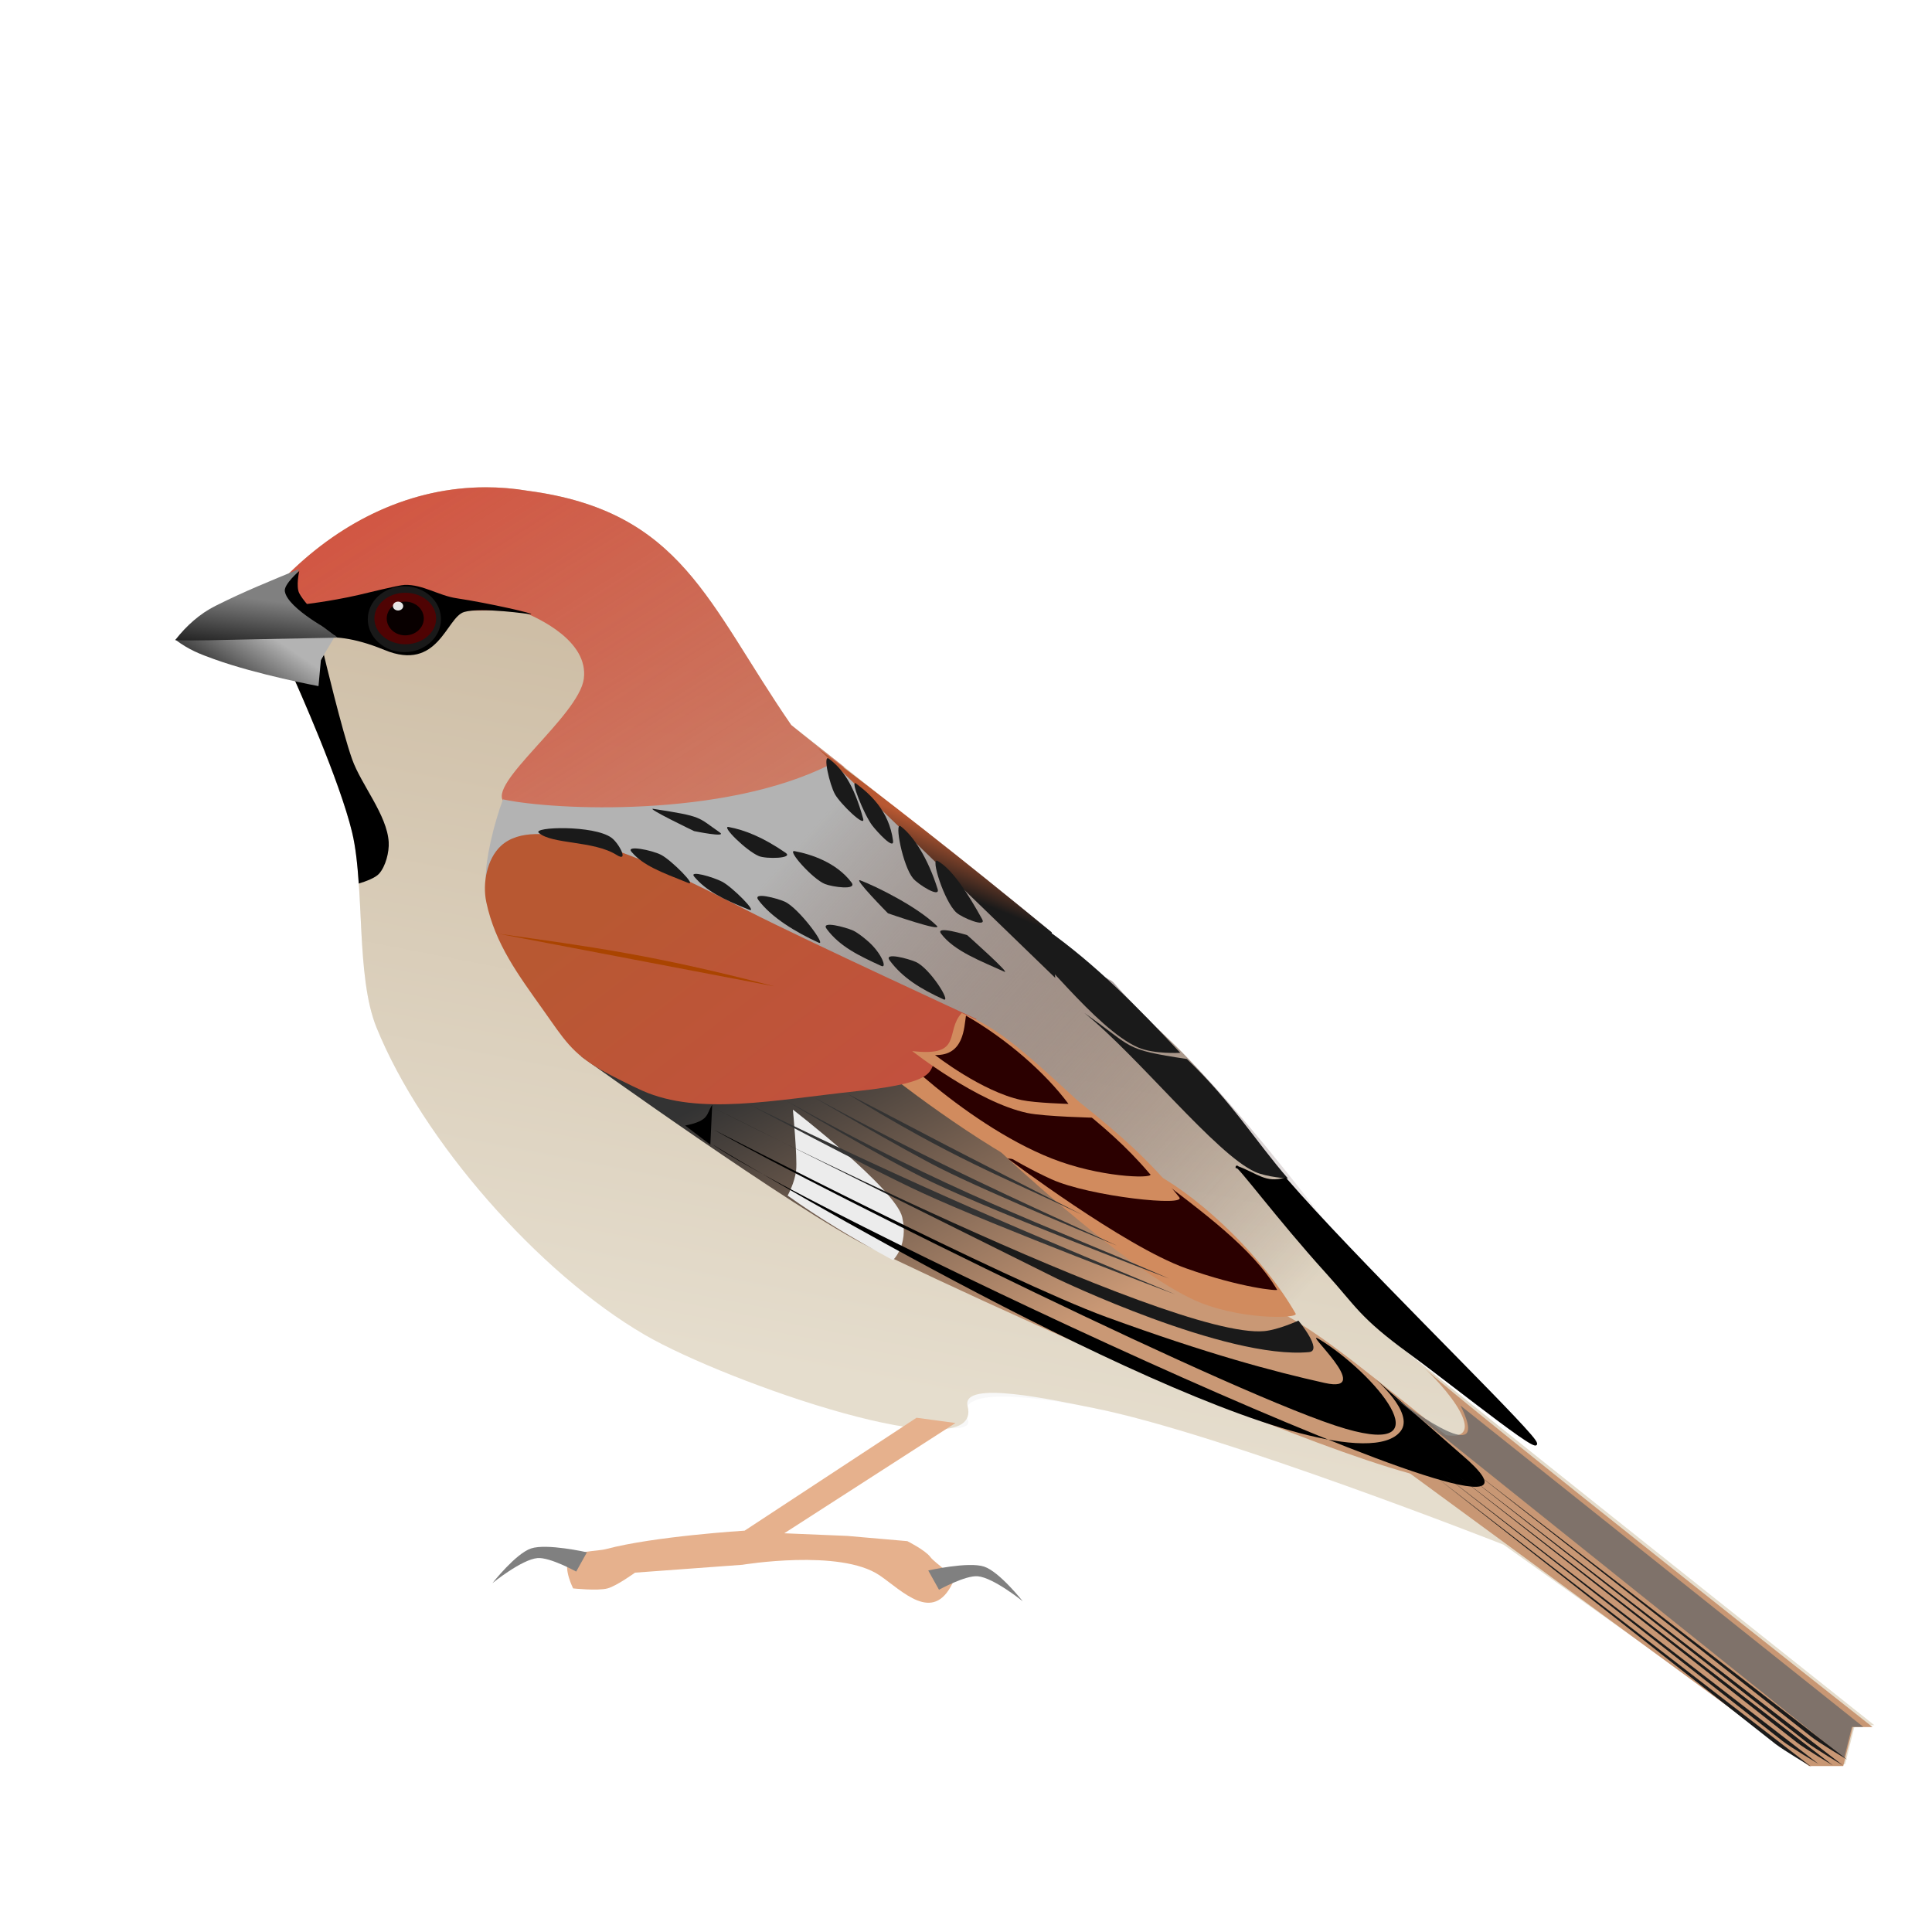 <?xml version="1.0" encoding="UTF-8" standalone="no"?>
<!-- Created with Inkscape (http://www.inkscape.org/) -->
<svg
   xmlns:dc="http://purl.org/dc/elements/1.1/"
   xmlns:cc="http://creativecommons.org/ns#"
   xmlns:rdf="http://www.w3.org/1999/02/22-rdf-syntax-ns#"
   xmlns:svg="http://www.w3.org/2000/svg"
   xmlns="http://www.w3.org/2000/svg"
   xmlns:xlink="http://www.w3.org/1999/xlink"
   xmlns:sodipodi="http://sodipodi.sourceforge.net/DTD/sodipodi-0.dtd"
   xmlns:inkscape="http://www.inkscape.org/namespaces/inkscape"
   version="1.0"
   width="800"
   height="800"
   id="svg2"
   sodipodi:version="0.32"
   inkscape:version="0.46"
   sodipodi:docname="SomaliSparrow.svg"
   inkscape:output_extension="org.inkscape.output.svg.inkscape">
  <sodipodi:namedview
     inkscape:window-height="744"
     inkscape:window-width="1280"
     inkscape:pageshadow="2"
     inkscape:pageopacity="0.0"
     guidetolerance="10.0"
     gridtolerance="10.0"
     objecttolerance="10.0"
     borderopacity="1.0"
     bordercolor="#666666"
     pagecolor="#ffffff"
     id="base"
     showgrid="false"
     inkscape:zoom="0.45991771"
     inkscape:cx="366.17812"
     inkscape:cy="213.98036"
     inkscape:window-x="0"
     inkscape:window-y="0"
     inkscape:current-layer="svg2" />
  <defs
     id="defs4">
    <linearGradient
       inkscape:collect="always"
       id="linearGradient2572">
      <stop
         style="stop-color:#b85832;stop-opacity:1;"
         offset="0"
         id="stop2574" />
      <stop
         style="stop-color:#1a1a1a;stop-opacity:1"
         offset="1"
         id="stop2576" />
    </linearGradient>
    <linearGradient
       inkscape:collect="always"
       id="linearGradient2625">
      <stop
         style="stop-color:#333333;stop-opacity:1;"
         offset="0"
         id="stop2627" />
      <stop
         style="stop-color:#c99875;stop-opacity:1"
         offset="1"
         id="stop2629" />
    </linearGradient>
    <linearGradient
       inkscape:collect="always"
       id="linearGradient2617">
      <stop
         style="stop-color:#b85832;stop-opacity:1;"
         offset="0"
         id="stop2619" />
      <stop
         style="stop-color:#c2513e;stop-opacity:1"
         offset="1"
         id="stop2621" />
    </linearGradient>
    <linearGradient
       inkscape:collect="always"
       id="linearGradient2583">
      <stop
         style="stop-color:#b3b3b3;stop-opacity:1"
         offset="0"
         id="stop2585" />
      <stop
         style="stop-color:#2b0000;stop-opacity:0;"
         offset="1"
         id="stop2587" />
    </linearGradient>
    <linearGradient
       id="linearGradient2577">
      <stop
         offset="0"
         style="stop-color:#d25340;stop-opacity:1"
         id="stop2579" />
      <stop
         offset="1"
         style="stop-color:#c4523a;stop-opacity:0.399"
         id="stop2581" />
    </linearGradient>
    <linearGradient
       id="linearGradient2657">
      <stop
         style="stop-color:#ececec;stop-opacity:0.365;"
         offset="0"
         id="stop2659" />
      <stop
         style="stop-color:#e6e6e6;stop-opacity:1"
         offset="1"
         id="stop2661" />
    </linearGradient>
    <inkscape:perspective
       sodipodi:type="inkscape:persp3d"
       inkscape:vp_x="0 : 526.18109 : 1"
       inkscape:vp_y="0 : 1000 : 0"
       inkscape:vp_z="744.09448 : 526.18109 : 1"
       inkscape:persp3d-origin="372.04724 : 350.78739 : 1"
       id="perspective2577" />
    <linearGradient
       id="linearGradient2562">
      <stop
         id="stop2564"
         style="stop-color:#dd9862;stop-opacity:1"
         offset="0" />
      <stop
         id="stop2566"
         style="stop-color:#be5841;stop-opacity:1"
         offset="1" />
    </linearGradient>
    <linearGradient
       id="linearGradient2479">
      <stop
         id="stop2481"
         style="stop-color:#823b2b;stop-opacity:1"
         offset="0" />
      <stop
         id="stop2483"
         style="stop-color:#bf4c36;stop-opacity:1"
         offset="1" />
    </linearGradient>
    <linearGradient
       id="linearGradient2451">
      <stop
         id="stop2453"
         style="stop-color:#1a1a1a;stop-opacity:1"
         offset="0" />
      <stop
         id="stop2455"
         style="stop-color:#b3b3b3;stop-opacity:1"
         offset="1" />
    </linearGradient>
    <linearGradient
       id="linearGradient2441">
      <stop
         id="stop2443"
         style="stop-color:#808080;stop-opacity:1"
         offset="0" />
      <stop
         id="stop2445"
         style="stop-color:#000000;stop-opacity:1"
         offset="1" />
    </linearGradient>
    <linearGradient
       id="linearGradient2411">
      <stop
         id="stop2413"
         style="stop-color:#cebea6;stop-opacity:1"
         offset="0" />
      <stop
         id="stop2415"
         style="stop-color:#e5ddcd;stop-opacity:1"
         offset="1" />
    </linearGradient>
    <linearGradient
       x1="424.264"
       y1="323.032"
       x2="357.594"
       y2="607.895"
       id="linearGradient2417"
       xlink:href="#linearGradient2411"
       gradientUnits="userSpaceOnUse"
       gradientTransform="translate(167.685,230.315)" />
    <linearGradient
       x1="875.292"
       y1="332.634"
       x2="830.345"
       y2="276.565"
       id="linearGradient2466"
       xlink:href="#linearGradient2451"
       gradientUnits="userSpaceOnUse"
       gradientTransform="translate(-6.061,2.02)" />
    <linearGradient
       x1="846.508"
       y1="238.179"
       x2="856.609"
       y2="306.87"
       id="linearGradient2468"
       xlink:href="#linearGradient2441"
       gradientUnits="userSpaceOnUse"
       gradientTransform="translate(2.02,2.02)" />
    <linearGradient
       x1="717.208"
       y1="491.536"
       x2="620.234"
       y2="564.458"
       id="linearGradient2485"
       xlink:href="#linearGradient2479"
       gradientUnits="userSpaceOnUse" />
    <linearGradient
       x1="565.685"
       y1="599.814"
       x2="365.675"
       y2="742.245"
       id="linearGradient2568"
       xlink:href="#linearGradient2562"
       gradientUnits="userSpaceOnUse" />
    <linearGradient
       inkscape:collect="always"
       xlink:href="#linearGradient2451"
       id="linearGradient2792"
       gradientUnits="userSpaceOnUse"
       gradientTransform="translate(-6.061,2.02)"
       x1="875.292"
       y1="332.634"
       x2="830.345"
       y2="276.565" />
    <linearGradient
       inkscape:collect="always"
       xlink:href="#linearGradient2441"
       id="linearGradient2794"
       gradientUnits="userSpaceOnUse"
       gradientTransform="translate(2.02,2.02)"
       x1="846.508"
       y1="238.179"
       x2="856.609"
       y2="306.87" />
    <inkscape:perspective
       id="perspective2485"
       inkscape:persp3d-origin="372.04724 : 350.78739 : 1"
       inkscape:vp_z="744.09448 : 526.18109 : 1"
       inkscape:vp_y="0 : 1000 : 0"
       inkscape:vp_x="0 : 526.18109 : 1"
       sodipodi:type="inkscape:persp3d" />
    <linearGradient
       inkscape:collect="always"
       xlink:href="#linearGradient2657"
       id="linearGradient2564"
       gradientUnits="userSpaceOnUse"
       x1="686.616"
       y1="728.018"
       x2="635.254"
       y2="571.026"
       gradientTransform="matrix(-1,0,0,1,895.329,-265.265)" />
    <linearGradient
       inkscape:collect="always"
       xlink:href="#linearGradient2411"
       id="linearGradient2567"
       gradientUnits="userSpaceOnUse"
       gradientTransform="matrix(-1,0,0,1,727.644,-34.95)"
       x1="401.202"
       y1="316.113"
       x2="454.454"
       y2="590.983" />
    <linearGradient
       inkscape:collect="always"
       xlink:href="#linearGradient2577"
       id="linearGradient2575"
       gradientUnits="userSpaceOnUse"
       gradientTransform="matrix(-1,0,0,1,727.644,-34.95)"
       x1="564.275"
       y1="218.27"
       x2="380.94"
       y2="508.36" />
    <linearGradient
       inkscape:collect="always"
       xlink:href="#linearGradient2583"
       id="linearGradient2589"
       x1="318.255"
       y1="362.592"
       x2="527.35"
       y2="549.393"
       gradientUnits="userSpaceOnUse" />
    <linearGradient
       inkscape:collect="always"
       xlink:href="#linearGradient2617"
       id="linearGradient2623"
       x1="244.457"
       y1="380.272"
       x2="324.405"
       y2="486.357"
       gradientUnits="userSpaceOnUse" />
    <linearGradient
       inkscape:collect="always"
       xlink:href="#linearGradient2625"
       id="linearGradient2631"
       x1="304.418"
       y1="449.458"
       x2="378.216"
       y2="584.755"
       gradientUnits="userSpaceOnUse" />
    <linearGradient
       inkscape:collect="always"
       xlink:href="#linearGradient2617"
       id="linearGradient2528"
       gradientUnits="userSpaceOnUse"
       x1="244.457"
       y1="380.272"
       x2="324.405"
       y2="486.357" />
    <linearGradient
       inkscape:collect="always"
       xlink:href="#linearGradient2625"
       id="linearGradient2538"
       gradientUnits="userSpaceOnUse"
       x1="304.418"
       y1="449.458"
       x2="378.216"
       y2="584.755" />
    <linearGradient
       inkscape:collect="always"
       xlink:href="#linearGradient2583"
       id="linearGradient2542"
       gradientUnits="userSpaceOnUse"
       x1="318.255"
       y1="362.592"
       x2="527.35"
       y2="549.393" />
    <linearGradient
       inkscape:collect="always"
       xlink:href="#linearGradient2577"
       id="linearGradient2557"
       gradientUnits="userSpaceOnUse"
       gradientTransform="matrix(-1,0,0,1,727.644,-34.95)"
       x1="564.275"
       y1="218.27"
       x2="380.94"
       y2="508.36" />
    <linearGradient
       inkscape:collect="always"
       xlink:href="#linearGradient2411"
       id="linearGradient2560"
       gradientUnits="userSpaceOnUse"
       gradientTransform="matrix(-1,0,0,1,727.644,-34.95)"
       x1="401.202"
       y1="316.113"
       x2="454.454"
       y2="590.983" />
    <linearGradient
       inkscape:collect="always"
       xlink:href="#linearGradient2657"
       id="linearGradient2563"
       gradientUnits="userSpaceOnUse"
       gradientTransform="matrix(-1,0,0,1,895.329,-265.265)"
       x1="686.616"
       y1="728.018"
       x2="635.254"
       y2="571.026" />
    <linearGradient
       inkscape:collect="always"
       xlink:href="#linearGradient2572"
       id="linearGradient2578"
       x1="392.461"
       y1="343.94"
       x2="383.954"
       y2="365.14"
       gradientUnits="userSpaceOnUse" />
  </defs>
  <g
     id="g2580">
    <path
       sodipodi:nodetypes="csssssccssssscccccs"
       id="path2655"
       d="M 144.959,266.586 C 150.836,283.659 196.545,271.307 207.299,257.25 C 219.594,241.178 265.717,281.324 235.239,303.567 C 204.501,326 199.52,364.541 200.459,355.066 C 202.644,333.007 223.663,414.255 244.986,438.079 C 276.129,472.874 334.676,500.284 375.673,522.641 C 430.769,552.687 566.298,608.766 566.298,608.766 L 616.486,635.061 C 592.18,625.651 498.489,592.126 452.892,583.048 C 436.206,579.725 393.651,572.219 400.678,587.714 C 407.121,601.922 301.233,572.634 267.017,552.735 C 223.2,527.253 174.935,472.428 155.892,425.454 C 147.227,404.08 151.177,367.069 145.798,344.641 C 140.229,321.423 119.517,275.954 119.517,275.954 L 131.642,275.954 L 135.704,263.829 L 135.111,262.86 L 146.579,253.61 C 146.579,253.61 140.852,254.659 144.959,266.586 z"
       style="fill:url(#linearGradient2563);fill-opacity:1;fill-rule:evenodd;stroke:none;stroke-width:1px;stroke-linecap:butt;stroke-linejoin:miter;stroke-opacity:1" />
    <path
       sodipodi:nodetypes="cccssscccccssssscccc"
       d="M 119.532,237.574 C 146.191,211.364 181.093,196.962 218.527,203.229 C 282.509,211.71 292.937,249.903 327.624,300.204 C 327.624,300.204 440.856,388.863 485.207,431.524 C 526.962,471.686 569.834,549.377 576.248,554.692 C 599.154,573.675 716.652,667.075 758.907,700.668 C 769.534,709.117 776.131,714.366 776.131,714.366 L 768.05,714.366 L 764.01,730.529 L 749.867,730.529 L 622.588,639.615 C 622.588,639.615 505.515,593.526 452.883,583.047 C 436.196,579.724 397.835,571.146 400.663,582.267 C 407.562,609.409 301.231,572.641 267.014,552.742 C 223.198,527.26 174.941,472.437 155.898,425.463 C 147.233,404.089 151.175,367.078 145.796,344.651 C 140.227,321.432 119.532,275.96 119.532,275.96 L 131.654,275.96 L 135.695,263.838 L 119.532,237.574 z"
       id="path2409"
       style="fill:url(#linearGradient2560);fill-opacity:1;fill-rule:evenodd;stroke:none;stroke-width:1px;stroke-linecap:butt;stroke-linejoin:miter;stroke-opacity:1" />
    <path
       sodipodi:nodetypes="cccccszcccc"
       id="path2571"
       d="M 201.188,201.781 C 170.387,201.761 142.024,215.447 119.531,237.562 C 121.775,243.478 122.945,249.872 129.562,253.844 C 167.376,254.107 207.448,251.602 217.028,253.553 C 223.363,256.177 243.758,265.608 241.75,281.044 C 239.742,296.479 200.781,325.109 208.875,332.22 C 211.113,334.187 270.451,342.078 299.408,336.394 C 328.366,330.711 335.296,320.745 349.581,317.627 C 332.764,304.573 327.625,300.219 327.625,300.219 C 292.939,249.918 282.513,211.699 218.531,203.219 C 212.682,202.239 206.891,201.785 201.188,201.781 z"
       style="fill:url(#linearGradient2557);fill-opacity:1;fill-rule:evenodd;stroke:none;stroke-width:1px;stroke-linecap:butt;stroke-linejoin:miter;stroke-opacity:1" />
    <path
       sodipodi:nodetypes="cssscsccccc"
       d="M 134.097,271.071 C 134.097,271.071 141.583,302.516 145.798,314.36 C 149.574,324.97 160.296,337.461 160.954,348.704 C 161.195,352.819 159.694,358.777 156.923,361.829 C 155.374,363.534 151.505,364.96 148.548,365.86 C 148.023,358.111 147.278,350.812 145.798,344.641 C 140.672,323.268 123.4,284.589 120.579,278.329 L 128.236,275.954 L 131.642,275.954 L 132.048,274.766 L 134.097,271.071 z"
       id="path2475"
       style="fill:#000000;fill-opacity:1;fill-rule:evenodd;stroke:none;stroke-width:1px;stroke-linecap:butt;stroke-linejoin:miter;stroke-opacity:1" />
    <path
       sodipodi:nodetypes="cssscsssc"
       d="M 124.918,250.371 C 124.918,250.371 136.275,249.143 148.305,246.397 C 151.555,245.655 165.009,242.27 167.576,242.192 C 175.07,241.963 181.621,246.612 189.036,247.72 C 202.284,249.7 222.772,254.363 219.68,254.363 C 219.68,254.363 199.3,251.331 192.219,253.406 C 184.742,255.598 181.586,278.372 159.184,269.13 C 132.659,258.188 125.969,268.868 131.603,262.441 C 138.011,255.13 121.37,251.79 124.918,250.371 z"
       id="path2470"
       style="fill:#000000;fill-rule:evenodd;stroke:none;stroke-width:1px;stroke-linecap:butt;stroke-linejoin:miter;stroke-opacity:1" />
    <g
       transform="matrix(-0.493,0,0,0.414,518.335,147.865)"
       id="g2461">
      <path
         sodipodi:nodetypes="cscccc"
         d="M 783.878,329.093 C 783.878,329.093 835.079,317.788 871.674,302.063 C 883.421,297.015 892.503,292.996 904.143,282.626 C 876.778,281.939 769.736,278.585 769.736,278.585 L 781.858,302.829 L 783.878,329.093 z"
         id="path2449"
         style="fill:url(#linearGradient2792);fill-opacity:1;fill-rule:evenodd;stroke:none;stroke-width:1px;stroke-linecap:butt;stroke-linejoin:miter;stroke-opacity:1" />
      <path
         sodipodi:nodetypes="cscscsc"
         d="M 800.041,211.915 C 825.2,224.381 845.316,233.838 870.398,248.805 C 883.494,256.619 894.761,268.552 904.286,283.09 C 888.086,283.949 865.674,282.875 840.16,282.301 C 817.126,281.783 767.716,280.606 767.716,280.606 C 767.716,280.606 795.85,256.822 808.122,240.2 C 811.88,235.109 800.041,211.915 800.041,211.915 z"
         id="path2439"
         style="fill:url(#linearGradient2794);fill-opacity:1;fill-rule:evenodd;stroke:none;stroke-width:1px;stroke-linecap:butt;stroke-linejoin:miter;stroke-opacity:1" />
      <path
         d="M 800.041,213.936 C 800.041,213.936 813.026,227.123 812.163,234.139 C 809.963,252.004 769.736,276.565 769.736,276.565 C 769.736,276.565 794.685,248.682 800.041,236.159 C 802.989,229.266 800.041,213.936 800.041,213.936 z"
         id="path2459"
         style="fill:#000000;fill-rule:evenodd;stroke:none;stroke-width:1px;stroke-linecap:butt;stroke-linejoin:miter;stroke-opacity:1" />
    </g>
    <g
       transform="translate(-5.958,-41.704)"
       id="g2492">
      <path
         sodipodi:nodetypes="cssssc"
         d="M 158.253,298.109 C 158.253,305.64 165.037,311.746 173.405,311.746 C 181.774,311.746 188.558,305.64 188.558,298.109 C 188.558,292.126 184.277,287.043 178.321,285.205 C 176.78,284.73 175.126,284.472 173.405,284.472 C 165.037,284.472 158.253,290.577 158.253,298.109 z"
         id="path2419"
         style="opacity:0.994;fill:#1a1a1a;fill-opacity:1;stroke:none;stroke-opacity:1" />
      <g
         transform="matrix(-0.422,0,0,0.364,538.67,150.443)"
         id="g2427">
        <path
           d="M 894.995,404.854 C 894.995,421.033 881.427,434.149 864.691,434.149 C 847.954,434.149 834.386,421.033 834.386,404.854 C 834.386,388.676 847.954,375.56 864.691,375.56 C 881.427,375.56 894.995,388.676 894.995,404.854 L 894.995,404.854 z"
           id="path2421"
           style="opacity:0.891;fill:#550000;fill-opacity:1;stroke:none;stroke-opacity:1" />
        <path
           d="M 911.158,577.591 C 911.161,588.751 902.115,597.8 890.955,597.8 C 879.794,597.8 870.748,588.751 870.751,577.591 C 870.748,566.43 879.794,557.381 890.955,557.381 C 902.115,557.381 911.161,566.43 911.158,577.591 z"
           transform="matrix(0.9,0,0,0.95,62.831,-143.857)"
           id="path2423"
           style="opacity:0.891;fill:#000000;fill-opacity:1;stroke:none;stroke-opacity:1" />
        <path
           d="M 907.117,154.337 C 907.117,157.126 904.856,159.387 902.066,159.387 C 899.277,159.387 897.015,157.126 897.015,154.337 C 897.015,151.547 899.277,149.286 902.066,149.286 C 904.856,149.286 907.117,151.547 907.117,154.337 L 907.117,154.337 z"
           transform="translate(-30.305,236.376)"
           id="path2425"
           style="opacity:0.891;fill:#ffffff;fill-opacity:1;stroke:none;stroke-opacity:1" />
      </g>
    </g>
    <path
       d="M 449.4,400.33 C 470.46,412.334 448.392,396.107 485.204,431.516 C 522.88,467.756 579.179,545.6 594.012,568.206 C 566.309,541.595 511.377,517.668 569.048,571.24 C 620.072,618.637 422.182,442.95 362.986,406.266 C 331.651,386.848 262.986,355.766 262.986,355.766 L 201.12,363.925 C 201.044,355.538 204.463,341.349 208.27,331.001 C 229.795,335.613 299.699,338.64 343.452,316.7 C 355.298,318.448 436.024,406.296 449.4,400.33 z"
       id="path2560"
       style="fill:url(#linearGradient2542);fill-opacity:1;fill-rule:evenodd;stroke:none;stroke-width:1px;stroke-linecap:butt;stroke-linejoin:miter;stroke-opacity:1"
       sodipodi:nodetypes="cscssccccc" />
    <path
       sodipodi:nodetypes="csccccccc"
       id="path2702"
       d="M 554.279,574.785 C 554.279,574.785 579.763,588.531 592.742,592.748 C 615.023,599.986 607.558,583.652 589.937,566.565 C 603.227,579.289 775.373,715.129 775.373,715.129 L 767.279,715.129 L 763.248,731.285 L 749.092,731.285 L 578.445,606.164 L 554.279,574.785 z"
       style="fill:#c89774;fill-opacity:1;fill-rule:evenodd;stroke:none;stroke-width:1px;stroke-linecap:butt;stroke-linejoin:miter;stroke-opacity:1" />
    <path
       d="M 240.484,437.318 C 240.484,437.318 329.643,501.421 359.949,516.376 C 412.153,542.139 662.797,657.038 601.65,596.597 C 570.125,571.712 547.224,551.613 527.807,542.222 C 519.31,538.113 503.698,538.446 503.698,538.446 C 503.698,538.446 480.558,526.944 472.778,521.975 C 439.137,500.494 372.07,439.605 372.07,439.605 C 372.07,439.605 367.763,451.399 346.929,451.99 C 280.077,453.887 258.933,444.362 240.484,437.318 z"
       id="path2570"
       style="fill:url(#linearGradient2538);fill-opacity:1;fill-rule:evenodd;stroke:none;stroke-width:1px;stroke-linecap:butt;stroke-linejoin:miter;stroke-opacity:1"
       sodipodi:nodetypes="cscscscsc" />
    <g
       transform="matrix(-1.292,0,0,1.184,1709.517,134.838)"
       id="g2511">
      <path
         d="M 1004.248,287.123 C 1004.248,287.123 965.482,327.427 941.63,340.158 C 926.872,348.033 906.236,347.319 907.959,345.439 C 918.061,326.218 937.422,305.866 952.574,296.768 L 1004.248,287.123 z"
         id="path2509"
         style="fill:#d18b5e;fill-opacity:1;fill-rule:evenodd;stroke:none;stroke-width:1px;stroke-linecap:butt;stroke-linejoin:miter;stroke-opacity:1"
         sodipodi:nodetypes="csccc" />
      <path
         d="M 1000.216,291.257 C 1000.216,291.257 962.965,321.915 943.145,329.642 C 925.476,336.532 913.388,337.681 913.852,337.174 C 921.695,322.526 938.096,309.747 953.584,296.768 L 1000.216,291.257 z"
         id="path2507"
         style="fill:#2b0000;fill-rule:evenodd;stroke:none;stroke-width:1px;stroke-linecap:butt;stroke-linejoin:miter;stroke-opacity:1"
         sodipodi:nodetypes="csccc" />
    </g>
    <path
       sodipodi:nodetypes="czczcc"
       id="path2633"
       d="M 326.145,495.07 C 326.145,495.07 329.13,489.679 329.665,484.534 C 330.2,479.389 328.32,459.464 328.32,459.464 C 328.32,459.464 370.909,492.345 373.596,504.031 C 376.282,515.718 369.763,521.799 369.763,521.799 C 353.188,512.889 338.621,503.98 326.145,495.07 z"
       style="fill:#ececec;fill-rule:evenodd;stroke:none;stroke-width:1px;stroke-linecap:butt;stroke-linejoin:miter;stroke-opacity:1" />
    <g
       transform="matrix(-1.527,0,0,1.384,1873.358,19.332)"
       id="g2515">
      <path
         d="M 987.285,306.197 C 987.285,306.197 961.641,328.895 941.693,338.857 C 931.304,344.045 904.34,347.197 907.117,344.133 C 922.796,322.548 943.443,309.19 961.635,291.767 L 987.285,306.197 z"
         id="path2517"
         style="fill:#d18b5e;fill-opacity:1;fill-rule:evenodd;stroke:none;stroke-width:1px;stroke-linecap:butt;stroke-linejoin:miter;stroke-opacity:1"
         sodipodi:nodetypes="csccc" />
      <path
         d="M 985.909,296.768 C 989.986,295.418 963.639,324.155 939.326,333.582 C 926.223,338.663 912.886,338.629 915.083,337.174 C 927.504,320.943 942.764,310.978 956.604,297.879 L 985.909,296.768 z"
         id="path2519"
         style="fill:#2b0000;fill-rule:evenodd;stroke:none;stroke-width:1px;stroke-linecap:butt;stroke-linejoin:miter;stroke-opacity:1"
         sodipodi:nodetypes="csccc" />
    </g>
    <path
       sodipodi:nodetypes="cssssscsssc"
       style="fill:url(#linearGradient2528);fill-opacity:1;fill-rule:evenodd;stroke:none;stroke-width:1px;stroke-linecap:butt;stroke-linejoin:miter;stroke-opacity:1"
       id="path2527"
       d="M 201.355,373.507 C 205.061,391.016 214.672,403.749 225.026,418.347 C 233.497,430.289 236.681,435.979 248.935,443.057 C 252.48,445.105 261.766,449.759 266.004,451.638 C 289.526,462.062 320.531,455.484 354.898,451.816 C 391.263,447.934 383.516,442.642 388.219,438.075 C 392.321,434.091 404.381,421.994 404.381,421.994 C 404.381,421.994 333.23,389.166 310.451,377.547 C 289.394,366.807 260.899,351.878 237.72,347.243 C 227.617,345.222 214.975,343.272 207.416,350.273 C 201.617,355.642 199.718,365.775 201.355,373.507 z" />
    <path
       sodipodi:nodetypes="csccc"
       style="fill:#d18b5e;fill-opacity:1;fill-rule:evenodd;stroke:none;stroke-width:1px;stroke-linecap:butt;stroke-linejoin:miter;stroke-opacity:1"
       id="path2523"
       d="M 377.731,435.225 C 377.731,435.225 404.726,456.467 425.397,460.862 C 432.649,462.403 453.869,462.84 453.869,462.84 C 424.175,435.373 414.605,426.311 398.234,419.461 C 391.1,427.183 399.081,437.731 377.731,435.225 z" />
    <path
       sodipodi:nodetypes="csccc"
       style="fill:#2b0000;fill-rule:evenodd;stroke:none;stroke-width:1px;stroke-linecap:butt;stroke-linejoin:miter;stroke-opacity:1"
       id="path2525"
       d="M 387.176,436.855 C 387.176,436.855 406.489,452.001 423.026,455.517 C 428.827,456.75 442.433,457.1 442.433,457.1 C 432.876,444.221 416.856,430.22 399.991,420.548 C 399.194,425.417 399.198,437.238 387.176,436.855 z" />
    <path
       sodipodi:nodetypes="ccc"
       style="fill:#aa4400;fill-rule:evenodd;stroke:none;stroke-width:1.158px;stroke-linecap:butt;stroke-linejoin:miter;stroke-opacity:1"
       id="path2529"
       d="M 206.405,386.639 C 243.957,391.943 270.66,395.342 320.7,408.435 L 206.405,386.639 z" />
    <path
       d="M 324.866,373.318 C 330.754,375.934 342.463,391.919 338.99,390.334 C 329.536,386.021 319.414,379.919 314.048,372.703 C 311.385,369.122 321.895,371.998 324.866,373.318 z"
       id="path2611"
       style="fill:#1a1a1a;fill-rule:evenodd;stroke:none;stroke-width:1px;stroke-linecap:butt;stroke-linejoin:miter;stroke-opacity:1"
       sodipodi:nodetypes="csss" />
    <path
       d="M 353.132,385.277 C 354.843,386.037 357.142,387.763 359.459,389.792 C 365.115,394.744 367.413,401.111 364.949,399.987 C 355.496,395.673 347.68,391.878 342.314,384.661 C 339.651,381.08 350.161,383.957 353.132,385.277 z"
       id="path2613"
       style="fill:#1a1a1a;fill-rule:evenodd;stroke:none;stroke-width:1px;stroke-linecap:butt;stroke-linejoin:miter;stroke-opacity:1"
       sodipodi:nodetypes="cssss" />
    <path
       sodipodi:nodetypes="csss"
       style="fill:#1a1a1a;fill-rule:evenodd;stroke:none;stroke-width:1px;stroke-linecap:butt;stroke-linejoin:miter;stroke-opacity:1"
       id="path2541"
       d="M 379.223,398.322 C 385.111,400.938 394.13,415.386 390.657,413.801 C 381.203,409.488 373.772,404.923 368.405,397.707 C 365.742,394.126 376.253,397.003 379.223,398.322 z" />
    <path
       sodipodi:nodetypes="csss"
       style="fill:#1a1a1a;fill-rule:evenodd;stroke:none;stroke-width:1px;stroke-linecap:butt;stroke-linejoin:miter;stroke-opacity:1"
       id="path2545"
       d="M 298.993,365.077 C 303.274,367.287 314.159,378.281 310.114,376.665 C 299.105,372.266 292.407,368.826 287.491,363.032 C 285.051,360.156 295.272,363.156 298.993,365.077 z" />
    <path
       sodipodi:nodetypes="csss"
       style="fill:#1a1a1a;fill-rule:evenodd;stroke:none;stroke-width:1px;stroke-linecap:butt;stroke-linejoin:miter;stroke-opacity:1"
       id="path2547"
       d="M 273.739,353.965 C 278.021,356.175 288.905,367.169 284.86,365.553 C 273.851,361.154 266.385,358.483 261.468,352.689 C 259.029,349.813 270.018,352.045 273.739,353.965 z" />
    <path
       sodipodi:nodetypes="csss"
       style="fill:#1a1a1a;fill-rule:evenodd;stroke:none;stroke-width:1px;stroke-linecap:butt;stroke-linejoin:miter;stroke-opacity:1"
       id="path2543"
       d="M 253.218,346.905 C 256.314,349.183 260.591,357.325 255.324,354.012 C 245.772,348.006 228.572,349.688 223.103,344.86 C 220.276,342.365 245.923,341.54 253.218,346.905 z" />
    <path
       sodipodi:nodetypes="ccsscsccccsccccc"
       id="path2665"
       d="M 379.513,587.062 L 308.341,633.809 C 308.341,633.809 271.126,636.096 251.027,641.419 C 246.98,642.491 237.363,642.055 235.429,645.768 C 233.303,649.849 237.327,657.726 237.327,657.726 C 237.327,657.726 247.434,658.825 251.561,657.726 C 255.365,656.714 262.948,651.203 262.948,651.203 L 307.392,647.942 C 307.392,647.942 347.812,641.245 364.173,652.291 C 373.677,658.754 386.242,672.439 394.438,655.552 C 395.494,651.939 387.448,647.704 385.206,644.681 C 383.149,641.905 375.717,638.158 375.717,638.158 L 350.768,635.983 L 324.75,634.896 L 395.645,589.236 L 379.513,587.062 z"
       style="fill:#e6b18d;fill-opacity:1;fill-rule:evenodd;stroke:none;stroke-width:1px;stroke-linecap:butt;stroke-linejoin:miter;stroke-opacity:1" />
    <path
       sodipodi:nodetypes="cccssc"
       id="path2579"
       d="M 569.184,570.754 L 608.19,604.961 C 664.539,656.862 339.983,504.584 294.838,473.8 C 294.838,473.8 456.872,571.836 538.107,593.398 C 557.222,598.472 574.501,599.927 580.056,592.497 C 585.732,584.904 569.184,570.754 569.184,570.754 z"
       style="fill:#000000;fill-rule:evenodd;stroke:none;stroke-width:1px;stroke-linecap:butt;stroke-linejoin:miter;stroke-opacity:1" />
    <path
       sodipodi:nodetypes="cccc"
       id="path2581"
       d="M 294.904,457.504 L 294.135,473.998 L 283.714,466.069 C 293.903,464.014 292.312,461.459 294.904,457.504 z"
       style="fill:#000000;fill-rule:evenodd;stroke:none;stroke-width:1px;stroke-linecap:butt;stroke-linejoin:miter;stroke-opacity:1" />
    <path
       sodipodi:nodetypes="czczzs"
       id="path2583"
       d="M 546.304,554.581 C 569.195,568.606 598.489,603.592 557.176,591.619 C 514.861,579.356 343.524,494.739 295.491,467.752 C 295.491,467.752 417.204,530.446 458.245,545.394 C 500.247,560.693 526.851,567.803 548.478,572.639 C 570.106,577.476 538.177,549.602 546.304,554.581 z"
       style="fill:#000000;fill-rule:evenodd;stroke:none;stroke-width:1px;stroke-linecap:butt;stroke-linejoin:miter;stroke-opacity:1" />
    <path
       sodipodi:nodetypes="ccscc"
       id="path2585"
       d="M 433.29,384.851 C 436.728,393.133 433.473,389.757 426.767,395.141 C 427.369,389.825 453.256,426.037 471.34,433.773 C 477.912,436.584 488.735,435.948 488.735,435.948 C 470.813,416.732 453.745,399.37 433.29,384.851 z"
       style="fill:#1a1a1a;fill-rule:evenodd;stroke:none;stroke-width:1px;stroke-linecap:butt;stroke-linejoin:miter;stroke-opacity:1" />
    <path
       sodipodi:nodetypes="ccscc"
       id="path2587"
       d="M 491.453,438.51 C 464.622,434.454 469.891,434.028 449.054,419.485 C 471.335,437.422 503.464,477.948 519.719,485.258 C 524.624,487.464 533.308,487.976 533.308,487.976 C 520.031,472.712 510.163,456.311 491.453,438.51 z"
       style="fill:#1a1a1a;fill-rule:evenodd;stroke:none;stroke-width:1px;stroke-linecap:butt;stroke-linejoin:miter;stroke-opacity:1" />
    <path
       sodipodi:nodetypes="czsscc"
       id="path2589"
       d="M 532.221,488.131 C 560.61,520.869 620.898,579.448 633.651,594.376 C 646.404,609.303 604.398,575.16 583.59,559.969 C 563.173,545.064 561.985,540.73 549.483,526.927 C 529.173,504.502 512.109,481.381 512.109,483.239 C 520.443,486.245 523.886,490.55 532.221,488.131 z"
       style="fill:#000000;fill-rule:evenodd;stroke:#000000;stroke-width:1px;stroke-linecap:butt;stroke-linejoin:miter;stroke-opacity:1" />
    <path
       sodipodi:nodetypes="ccscsc"
       id="path2591"
       d="M 295.409,458.706 L 437.639,529.443 C 437.639,529.443 507.63,563.064 542.005,559.883 C 547.994,559.329 537.657,546.837 537.657,546.837 C 537.657,546.837 529.378,550.639 523.524,551.186 C 484.205,554.855 295.409,458.706 295.409,458.706 z"
       style="fill:#1a1a1a;fill-rule:evenodd;stroke:none;stroke-width:1px;stroke-linecap:butt;stroke-linejoin:miter;stroke-opacity:1" />
    <path
       sodipodi:nodetypes="ccsc"
       id="path2595"
       d="M 325.501,455.747 C 394.336,494.182 430.342,506.091 484.115,529.443 C 484.115,529.443 413.229,502.546 385.96,489.499 C 366.292,480.089 325.501,455.747 325.501,455.747 z"
       style="fill:#333333;fill-rule:evenodd;stroke:none;stroke-width:1px;stroke-linecap:butt;stroke-linejoin:miter;stroke-opacity:1" />
    <path
       sodipodi:nodetypes="ccsc"
       id="path2597"
       d="M 337.017,454.369 C 386.862,481.493 419.952,496.338 462.643,515.853 C 462.643,515.853 411.113,494.738 389.463,483.835 C 373.849,475.971 337.017,454.369 337.017,454.369 z"
       style="fill:#333333;fill-rule:evenodd;stroke:none;stroke-width:1px;stroke-linecap:butt;stroke-linejoin:miter;stroke-opacity:1" />
    <path
       sodipodi:nodetypes="ccsc"
       id="path2599"
       d="M 350.851,452.884 C 394.571,479.788 414.086,486.733 448.239,503.079 C 448.239,503.079 401.578,479.413 384.259,470.281 C 371.767,463.694 350.851,452.884 350.851,452.884 z"
       style="fill:#333333;fill-rule:evenodd;stroke:none;stroke-width:1px;stroke-linecap:butt;stroke-linejoin:miter;stroke-opacity:1" />
    <path
       sodipodi:nodetypes="ccsc"
       id="path2593"
       d="M 309.899,457.147 C 381.746,492.359 425.34,510.279 486.561,535.965 C 486.561,535.965 412.664,508.173 381.617,493.821 C 359.225,483.471 309.899,457.147 309.899,457.147 z"
       style="fill:#333333;fill-rule:evenodd;stroke:none;stroke-width:1px;stroke-linecap:butt;stroke-linejoin:miter;stroke-opacity:1" />
    <path
       sodipodi:nodetypes="ccscsc"
       id="path2667"
       d="M 243.039,642.773 L 238.591,650.76 C 238.591,650.76 227.713,644.746 222.581,645.169 C 216.018,645.711 203.901,655.552 203.901,655.552 C 203.901,655.552 213.541,643.292 219.912,641.176 C 226.438,639.008 243.039,642.773 243.039,642.773 z"
       style="fill:#808080;fill-rule:evenodd;stroke:none;stroke-width:1px;stroke-linecap:butt;stroke-linejoin:miter;stroke-opacity:1" />
    <path
       sodipodi:nodetypes="ccscsc"
       id="path2669"
       d="M 384.368,650.298 L 388.816,658.284 C 388.816,658.284 399.695,652.27 404.827,652.694 C 411.39,653.236 423.506,663.076 423.506,663.076 C 423.506,663.076 413.866,650.817 407.495,648.7 C 400.969,646.533 384.368,650.298 384.368,650.298 z"
       style="fill:#808080;fill-rule:evenodd;stroke:none;stroke-width:1px;stroke-linecap:butt;stroke-linejoin:miter;stroke-opacity:1" />
    <path
       sodipodi:nodetypes="cccc"
       id="path2592"
       d="M 338.572,309.736 L 436.947,404.926 L 435.487,386.038 C 396.438,353.989 366.511,330.676 338.572,309.736 z"
       style="fill:url(#linearGradient2578);fill-opacity:1;fill-rule:evenodd;stroke:none;stroke-width:1px;stroke-linecap:butt;stroke-linejoin:miter;stroke-opacity:1" />
    <path
       sodipodi:nodetypes="csss"
       style="fill:#1a1a1a;fill-rule:evenodd;stroke:none;stroke-width:1px;stroke-linecap:butt;stroke-linejoin:miter;stroke-opacity:1"
       id="path2673"
       d="M 345.748,328.886 C 348.019,332.925 358.509,343.026 357.414,339.009 C 353.458,324.485 348.704,318.288 343.253,314.175 C 340.548,312.134 343.555,324.984 345.748,328.886 z" />
    <path
       sodipodi:nodetypes="csss"
       style="fill:#1a1a1a;fill-rule:evenodd;stroke:none;stroke-width:1px;stroke-linecap:butt;stroke-linejoin:miter;stroke-opacity:1"
       id="path2675"
       d="M 361.2,341.845 C 363.143,344.379 370.332,352.252 369.791,348.124 C 368.141,335.522 359.928,328.557 354.477,324.444 C 351.772,322.403 357.794,337.404 361.2,341.845 z" />
    <path
       sodipodi:nodetypes="csss"
       style="fill:#1a1a1a;fill-rule:evenodd;stroke:none;stroke-width:1px;stroke-linecap:butt;stroke-linejoin:miter;stroke-opacity:1"
       id="path2677"
       d="M 378.112,363.754 C 380.243,366.284 389.488,372.083 388.241,368.111 C 384.284,355.509 378.377,346.238 372.927,342.125 C 370.221,340.083 373.814,358.65 378.112,363.754 z" />
    <path
       sodipodi:nodetypes="csss"
       style="fill:#1a1a1a;fill-rule:evenodd;stroke:none;stroke-width:1px;stroke-linecap:butt;stroke-linejoin:miter;stroke-opacity:1"
       id="path2679"
       d="M 396.015,377.869 C 398.467,380.09 408.702,384.273 406.691,380.628 C 400.901,370.134 394.189,359.703 388.174,356.471 C 385.189,354.867 390.949,373.278 396.015,377.869 z" />
    <path
       sodipodi:nodetypes="cssc"
       style="fill:#1a1a1a;fill-rule:evenodd;stroke:none;stroke-width:1px;stroke-linecap:butt;stroke-linejoin:miter;stroke-opacity:1"
       id="path2681"
       d="M 287.385,344.131 C 287.385,344.131 301.44,347.024 298.009,344.666 C 288.671,338.245 291.314,338.134 270.527,334.929 C 267.178,334.413 287.385,344.131 287.385,344.131 z" />
    <path
       sodipodi:nodetypes="csss"
       style="fill:#1a1a1a;fill-rule:evenodd;stroke:none;stroke-width:1px;stroke-linecap:butt;stroke-linejoin:miter;stroke-opacity:1"
       id="path2683"
       d="M 314.29,354.509 C 317.357,355.749 328.73,355.48 325.299,353.122 C 315.961,346.702 308.429,343.691 301.715,342.442 C 298.384,341.821 309.138,352.425 314.29,354.509 z" />
    <path
       sodipodi:nodetypes="csss"
       style="fill:#1a1a1a;fill-rule:evenodd;stroke:none;stroke-width:1px;stroke-linecap:butt;stroke-linejoin:miter;stroke-opacity:1"
       id="path2685"
       d="M 341.58,366.04 C 344.647,367.28 355.089,368.751 352.589,365.421 C 346.326,357.079 335.719,353.685 329.005,352.435 C 325.674,351.815 336.428,363.956 341.58,366.04 z" />
    <path
       sodipodi:nodetypes="cssc"
       style="fill:#1a1a1a;fill-rule:evenodd;stroke:none;stroke-width:1px;stroke-linecap:butt;stroke-linejoin:miter;stroke-opacity:1"
       id="path2687"
       d="M 367.677,378.173 C 367.677,378.173 390.846,386.252 387.88,383.331 C 379.804,375.381 362.61,366.936 356.218,364.534 C 353.045,363.343 367.677,378.173 367.677,378.173 z" />
    <path
       sodipodi:nodetypes="cccccc"
       id="path2689"
       d="M 576.296,577.838 L 763.658,727.905 L 766.82,715.08 L 771.564,715.08 L 604.765,582.017 C 616.11,604.726 594.487,591.273 576.296,577.838 z"
       style="opacity:0.743;fill:#666666;fill-rule:evenodd;stroke:none;stroke-width:1px;stroke-linecap:butt;stroke-linejoin:miter;stroke-opacity:1" />
    <g
       transform="matrix(1.093,0,0,1.088,-70.542,-62.679)"
       id="g2565">
      <path
         sodipodi:nodetypes="ccsc"
         id="path2706"
         d="M 621.367,616.415 L 764.328,727.304 C 764.328,727.304 753.596,720.871 750.738,718.607 C 705.295,682.603 621.367,616.415 621.367,616.415 z"
         style="fill:#1a1a1a;fill-rule:evenodd;stroke:none;stroke-width:1px;stroke-linecap:butt;stroke-linejoin:miter;stroke-opacity:1" />
      <path
         sodipodi:nodetypes="ccsc"
         id="path2708"
         d="M 619.737,618.589 L 762.697,729.478 C 762.697,729.478 751.966,723.046 749.108,720.781 C 703.664,684.777 619.737,618.589 619.737,618.589 z"
         style="fill:#1a1a1a;fill-rule:evenodd;stroke:none;stroke-width:1px;stroke-linecap:butt;stroke-linejoin:miter;stroke-opacity:1" />
      <path
         sodipodi:nodetypes="ccsc"
         id="path2710"
         d="M 615.932,618.589 L 758.892,729.478 C 758.892,729.478 748.161,723.046 745.303,720.781 C 699.859,684.777 615.932,618.589 615.932,618.589 z"
         style="fill:#1a1a1a;fill-rule:evenodd;stroke:none;stroke-width:1px;stroke-linecap:butt;stroke-linejoin:miter;stroke-opacity:1" />
      <path
         sodipodi:nodetypes="ccsc"
         id="path2712"
         d="M 610.496,618.045 L 753.456,728.935 C 753.456,728.935 742.725,722.502 739.867,720.238 C 694.424,684.234 610.496,618.045 610.496,618.045 z"
         style="fill:#1a1a1a;fill-rule:evenodd;stroke:none;stroke-width:1px;stroke-linecap:butt;stroke-linejoin:miter;stroke-opacity:1" />
      <path
         style="fill:#1a1a1a;fill-rule:evenodd;stroke:none;stroke-width:1px;stroke-linecap:butt;stroke-linejoin:miter;stroke-opacity:1"
         d="M 607.778,619.133 L 750.738,730.022 C 750.738,730.022 740.007,723.589 737.149,721.325 C 691.706,685.321 607.778,619.133 607.778,619.133 z"
         id="path2704"
         sodipodi:nodetypes="ccsc" />
    </g>
    <path
       sodipodi:nodetypes="cssc"
       style="fill:#1a1a1a;fill-rule:evenodd;stroke:none;stroke-width:1px;stroke-linecap:butt;stroke-linejoin:miter;stroke-opacity:1"
       id="path2615"
       d="M 400.492,387.22 C 400.492,387.22 419.242,403.9 415.769,402.315 C 406.316,398.001 395.041,393.821 389.674,386.605 C 387.011,383.024 400.492,387.22 400.492,387.22 z" />
  </g>
</svg>
